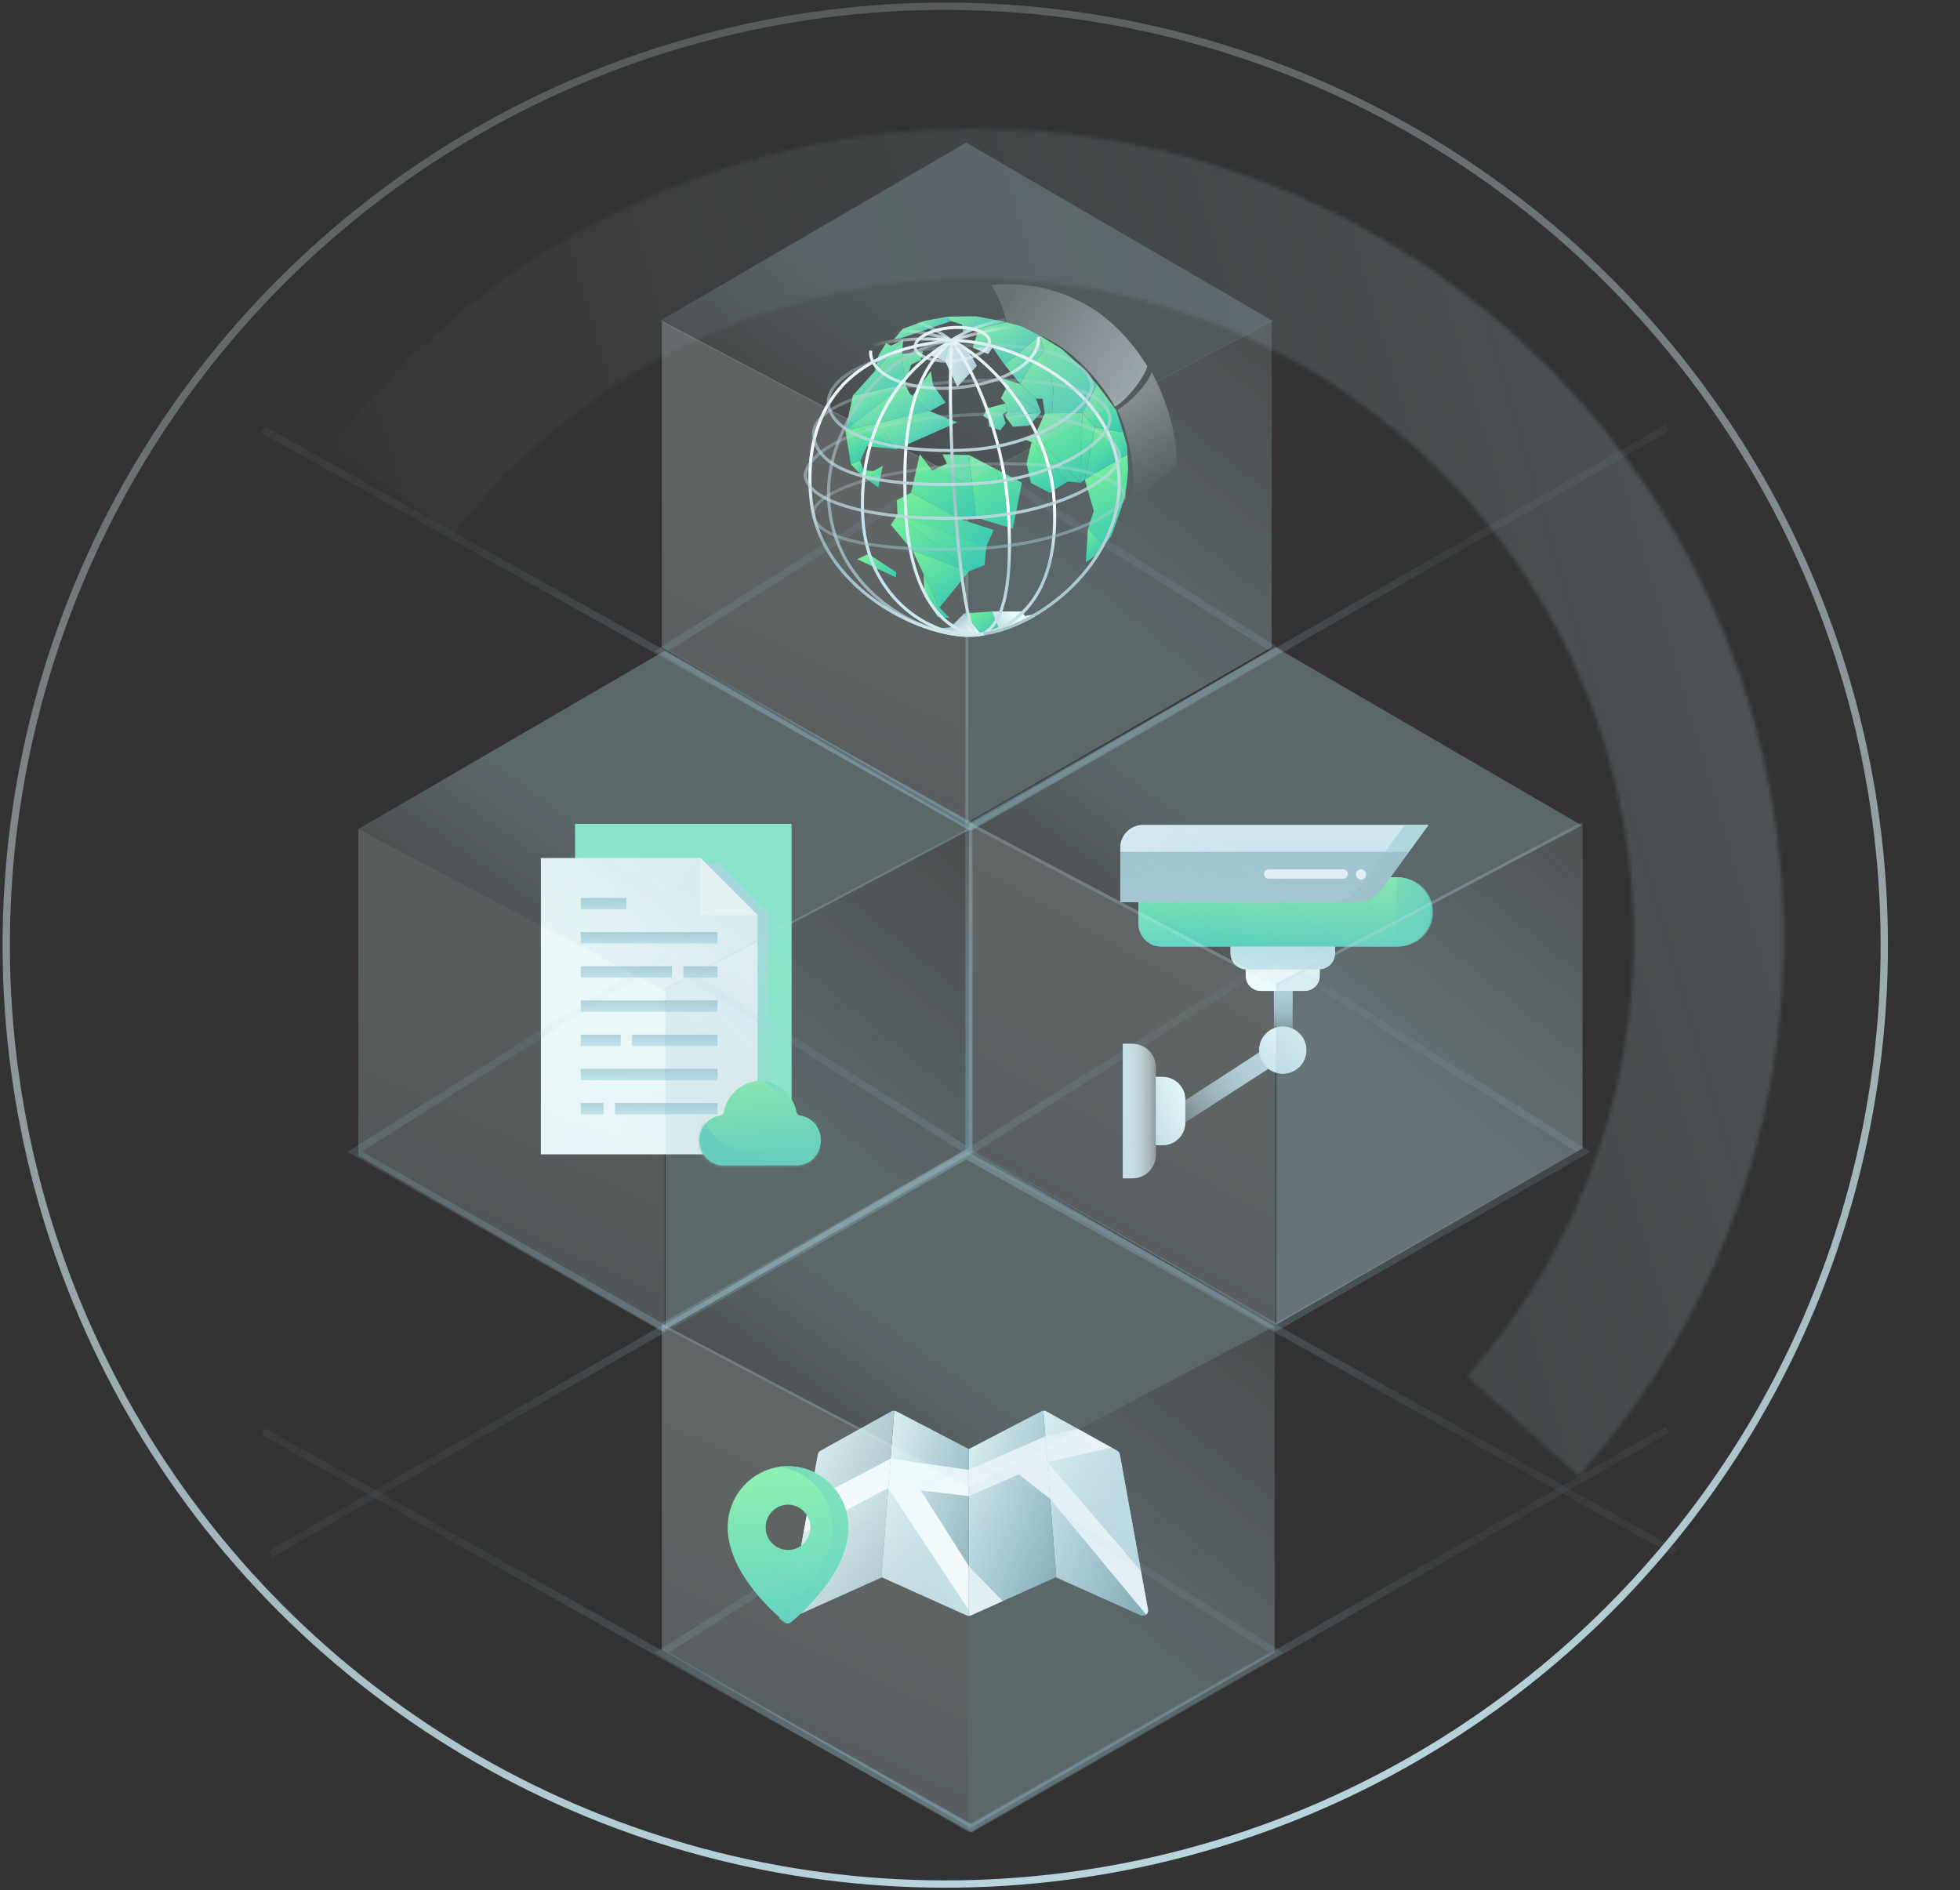 <?xml version="1.0" encoding="UTF-8"?> <svg xmlns="http://www.w3.org/2000/svg" width="536" height="517" viewBox="0 0 536 517" fill="none"><rect x="0" y="0" width="536" height="517" fill="#333333" stroke="none"/><circle cx="258.501" cy="258.5" r="256.788" transform="rotate(75 258.501 258.5)" stroke="url(#paint0_linear)" stroke-width="2" stroke-miterlimit="10"></circle><mask id="path-2-inside-1" fill="white"><path d="M431.746 403.662C451.52 381.458 466.619 355.497 476.139 327.329C485.659 299.161 489.406 269.363 487.156 239.715C484.906 210.067 476.706 181.176 463.044 154.767C449.382 128.358 430.539 104.973 407.639 86.007C384.74 67.041 358.254 52.884 329.763 44.38C301.271 35.876 271.358 33.201 241.81 36.513C212.262 39.825 183.683 49.056 157.782 63.657C131.88 78.257 109.185 97.927 91.053 121.492L123.551 146.498C138.324 127.299 156.814 111.273 177.917 99.378C199.02 87.482 222.303 79.961 246.377 77.263C270.451 74.564 294.822 76.744 318.035 83.673C341.248 90.601 362.827 102.135 381.484 117.587C400.141 133.039 415.493 152.092 426.623 173.608C437.754 195.124 444.436 218.663 446.269 242.818C448.102 266.973 445.049 291.25 437.293 314.2C429.536 337.149 417.235 358.3 401.124 376.391L431.746 403.662Z"></path></mask><path d="M431.746 403.662C451.52 381.458 466.619 355.497 476.139 327.329C485.659 299.161 489.406 269.363 487.156 239.715C484.906 210.067 476.706 181.176 463.044 154.767C449.382 128.358 430.539 104.973 407.639 86.007C384.74 67.041 358.254 52.884 329.763 44.38C301.271 35.876 271.358 33.201 241.81 36.513C212.262 39.825 183.683 49.056 157.782 63.657C131.88 78.257 109.185 97.927 91.053 121.492L123.551 146.498C138.324 127.299 156.814 111.273 177.917 99.378C199.02 87.482 222.303 79.961 246.377 77.263C270.451 74.564 294.822 76.744 318.035 83.673C341.248 90.601 362.827 102.135 381.484 117.587C400.141 133.039 415.493 152.092 426.623 173.608C437.754 195.124 444.436 218.663 446.269 242.818C448.102 266.973 445.049 291.25 437.293 314.2C429.536 337.149 417.235 358.3 401.124 376.391L431.746 403.662Z" stroke="url(#paint1_linear)" stroke-opacity="0.72" stroke-width="100" mask="url(#path-2-inside-1)"></path><path d="M313.942 440.229L306.239 397.789C306.162 397.365 305.899 396.998 305.523 396.789L286.134 386.005C285.882 385.865 285.6 385.809 285.323 385.831L288.851 431.334L288.732 431.387L311.936 441.797C312.125 441.881 312.326 441.923 312.525 441.923C312.842 441.923 313.155 441.819 313.413 441.617C313.833 441.289 314.037 440.754 313.942 440.229Z" fill="url(#paint2_linear)"></path><path d="M264.939 396.315L245.11 385.987C244.872 385.863 244.609 385.812 244.349 385.83C244.418 385.825 244.487 385.826 244.556 385.831L241.028 431.335L264.35 441.797C264.538 441.882 264.739 441.924 264.939 441.924V396.315Z" fill="url(#paint3_linear)"></path><path d="M244.556 385.832C244.279 385.81 243.997 385.866 243.745 386.006L224.356 396.79C223.98 396.999 223.717 397.366 223.64 397.789L215.937 440.23C215.842 440.755 216.046 441.289 216.466 441.618C216.724 441.82 217.037 441.924 217.353 441.924C217.553 441.924 217.754 441.882 217.943 441.798L241.02 431.445L244.556 385.832Z" fill="url(#paint4_linear)"></path><path d="M285.323 385.831C285.133 385.846 284.944 385.897 284.769 385.988L264.939 396.316V441.925C264.939 441.925 264.939 441.925 264.94 441.925C265.14 441.925 265.341 441.883 265.529 441.798L288.851 431.336L285.323 385.831Z" fill="url(#paint5_linear)"></path><path d="M221.305 410.65L219.74 419.272L242.911 407.033L243.449 400.093L243.539 398.942L221.305 410.65Z" fill="url(#paint6_linear)"></path><path d="M243.121 404.343L242.912 407.034L219.741 419.272L215.937 440.229C215.842 440.755 216.046 441.289 216.466 441.618C216.724 441.82 217.037 441.924 217.353 441.924C217.553 441.924 217.754 441.882 217.943 441.798L241.02 431.445L243.121 404.343Z" fill="url(#paint7_linear)"></path><path d="M264.945 402.003L243.538 398.942L242.911 407.033L264.939 440.486V428.321L251.794 407.624L264.945 409.197V402.003Z" fill="url(#paint8_linear)"></path><path d="M303.996 395.94L294.682 390.76L285.864 392.82L285.975 394.244L286.41 399.862L303.996 395.94Z" fill="url(#paint9_linear)"></path><path d="M287.193 409.95L286.358 399.178L285.865 392.82L264.945 402.003V409.197L278.61 403.254L287.193 409.95Z" fill="url(#paint10_linear)"></path><path d="M313.941 440.229L312.006 429.569L286.41 399.862L287.192 409.951L313.442 441.591C313.841 441.261 314.034 440.741 313.941 440.229Z" fill="url(#paint11_linear)"></path><path d="M265.529 441.797L274.201 437.906L264.939 428.321V441.923C264.939 441.923 264.939 441.923 264.94 441.923C265.14 441.923 265.341 441.882 265.529 441.797Z" fill="url(#paint12_linear)"></path><path d="M306.238 397.789C306.161 397.366 305.898 396.999 305.522 396.789L303.996 395.94L286.41 399.862L312.006 429.569L306.238 397.789Z" fill="url(#paint13_linear)"></path><path d="M264.939 441.924C264.939 441.924 264.939 441.924 264.939 441.924V440.486L242.911 407.034L241.027 431.335L264.349 441.798C264.537 441.883 264.738 441.924 264.939 441.924Z" fill="url(#paint14_linear)"></path><path d="M215.5 401C206.402 401 199 408.503 199 417.726C199 423.431 201.67 429.556 206.935 435.93C210.803 440.613 214.618 443.624 214.778 443.75C214.991 443.917 215.245 444 215.5 444C215.755 444 216.009 443.917 216.222 443.75C216.382 443.624 220.197 440.613 224.065 435.93C229.33 429.556 232 423.431 232 417.726C232 408.503 224.598 401 215.5 401ZM221.61 417.726C221.61 421.146 218.875 423.92 215.5 423.92C212.125 423.92 209.389 421.147 209.389 417.726C209.389 414.305 212.125 411.531 215.5 411.531C218.875 411.531 221.61 414.305 221.61 417.726Z" fill="url(#paint15_linear)"></path><path d="M215.171 401C214.435 401 213.711 401.047 213 401.139C221.258 402.201 227.658 409.234 227.658 417.726C227.658 423.431 224.935 429.556 219.565 435.93C217.028 438.941 214.515 441.26 213 442.566C213.841 443.291 214.376 443.705 214.435 443.75C214.651 443.917 214.911 444 215.171 444C215.431 444 215.69 443.917 215.907 443.75C216.071 443.624 219.962 440.613 223.906 435.93C229.277 429.556 232 423.431 232 417.726C232 408.503 224.45 401 215.171 401Z" fill="url(#paint16_linear)"></path><g clip-path="url(#clip0)"><path d="M157.265 225.323H216.481V306.355H157.265V225.323Z" fill="url(#paint17_linear)"></path><path d="M196.223 236.231H193.106V306.356H210.248V250.256L196.223 236.231Z" fill="url(#paint18_linear)"></path><path d="M207.131 315.705H147.915V234.673H191.548L207.131 250.256V315.705Z" fill="url(#paint19_linear)"></path><path d="M207.131 250.256H191.548V234.673L207.131 250.256Z" fill="white"></path><path d="M158.823 254.931H196.223V258.047H158.823V254.931Z" fill="url(#paint20_linear)"></path><path d="M158.823 245.581H171.29V248.698H158.823V245.581Z" fill="url(#paint21_linear)"></path><path d="M158.823 264.281H183.756V267.397H158.823V264.281Z" fill="url(#paint22_linear)"></path><path d="M186.873 264.281H196.223V267.397H186.873V264.281Z" fill="url(#paint23_linear)"></path><path d="M158.823 273.631H196.223V276.747H158.823V273.631Z" fill="url(#paint24_linear)"></path><path d="M158.823 292.33H196.223V295.447H158.823V292.33Z" fill="url(#paint25_linear)"></path><path d="M172.849 282.98H196.223V286.097H172.849V282.98Z" fill="url(#paint26_linear)"></path><path d="M158.823 282.98H169.731V286.097H158.823V282.98Z" fill="url(#paint27_linear)"></path><path d="M158.823 301.681H165.056V304.797H158.823V301.681Z" fill="url(#paint28_linear)"></path><path d="M168.173 301.681H196.223V304.797H168.173V301.681Z" fill="url(#paint29_linear)"></path><path d="M218.832 305.096C218.589 305.063 218.361 304.953 218.179 304.779C217.998 304.606 217.872 304.378 217.82 304.126C217.344 301.733 216.095 299.584 214.285 298.042C212.474 296.499 210.211 295.657 207.878 295.657C205.544 295.657 203.281 296.499 201.471 298.042C199.66 299.584 198.412 301.733 197.936 304.126C197.883 304.378 197.758 304.606 197.576 304.779C197.395 304.953 197.167 305.063 196.923 305.096C195.282 305.329 193.786 306.207 192.739 307.552C191.691 308.896 191.17 310.607 191.281 312.339C191.392 314.07 192.126 315.693 193.336 316.879C194.545 318.065 196.139 318.726 197.796 318.728H217.96C219.616 318.726 221.211 318.065 222.42 316.879C223.629 315.693 224.363 314.07 224.474 312.339C224.585 310.607 224.064 308.896 223.017 307.552C221.969 306.207 220.474 305.329 218.832 305.096Z" fill="url(#paint30_linear)"></path><mask id="mask0" maskUnits="userSpaceOnUse" x="191" y="295" width="34" height="24"><path d="M218.832 305.096C218.589 305.063 218.361 304.953 218.179 304.779C217.998 304.606 217.872 304.378 217.82 304.126C217.344 301.733 216.095 299.584 214.285 298.042C212.474 296.499 210.211 295.657 207.878 295.657C205.544 295.657 203.281 296.499 201.471 298.042C199.66 299.584 198.412 301.733 197.936 304.126C197.883 304.378 197.758 304.606 197.576 304.779C197.395 304.953 197.167 305.063 196.923 305.096C195.282 305.329 193.786 306.207 192.739 307.552C191.691 308.896 191.17 310.607 191.281 312.339C191.392 314.07 192.126 315.693 193.336 316.879C194.545 318.065 196.139 318.726 197.796 318.728H217.96C219.616 318.726 221.211 318.065 222.42 316.879C223.629 315.693 224.363 314.07 224.474 312.339C224.585 310.607 224.064 308.896 223.017 307.552C221.969 306.207 220.474 305.329 218.832 305.096Z" fill="url(#paint31_linear)"></path></mask><g mask="url(#mask0)"><path d="M208.069 315.08C193.738 315.08 193.298 306.019 191.475 304.886L190.344 321.497H225.412L222.965 304.886C221.08 310.171 219.948 315.08 208.069 315.08Z" fill="url(#paint32_linear)"></path></g><path d="M214.334 304.493C214.334 300.37 210.825 296.639 208.8 295.657C215.442 296.764 217.718 302.334 218.028 304.886C216.365 304.295 215.626 304.295 214.334 304.493Z" fill="url(#paint33_linear)"></path></g><path d="M309.636 285.474C311.344 285.474 312.982 286.152 314.19 287.36C315.398 288.568 316.077 290.207 316.077 291.915V315.811C316.077 317.519 315.398 319.158 314.19 320.366C312.982 321.574 311.344 322.252 309.636 322.252H307.046V285.474H309.636Z" fill="url(#paint34_linear)"></path><path d="M379.354 239.883L379.419 239.928H381.549V258.862H317.523C316.71 258.861 315.905 258.701 315.154 258.39C314.403 258.079 313.721 257.623 313.147 257.048C312.572 256.473 312.116 255.791 311.805 255.04C311.494 254.289 311.334 253.484 311.335 252.671V245.848L379.354 239.883Z" fill="url(#paint35_linear)"></path><path d="M317.883 294.525C319.525 294.526 321.098 295.178 322.259 296.339C323.419 297.5 324.071 299.074 324.071 300.716V307.009C324.071 308.65 323.419 310.224 322.259 311.385C321.098 312.545 319.524 313.197 317.883 313.197H316.077V294.525H317.883Z" fill="url(#paint36_linear)"></path><path d="M324.074 300.954L344.551 287.691L344.59 287.687L347.096 292.097L347.094 292.099L324.072 307V300.954H324.074Z" fill="url(#paint37_linear)"></path><path d="M365.026 258.861V260.772C365.026 261.889 364.591 262.961 363.814 263.762C363.036 264.563 361.977 265.029 360.861 265.062H340.665C339.549 265.03 338.489 264.564 337.711 263.763C336.934 262.962 336.499 261.889 336.499 260.772V258.861H365.026Z" fill="url(#paint38_linear)"></path><path d="M340.793 265.067H360.732C360.774 265.067 360.817 265.067 360.86 265.062V266.873C360.86 267.967 360.425 269.016 359.651 269.79C358.877 270.564 357.828 270.999 356.734 270.999H344.791C344.249 270.999 343.712 270.893 343.212 270.685C342.711 270.478 342.256 270.174 341.873 269.791C341.49 269.407 341.186 268.953 340.978 268.452C340.771 267.951 340.664 267.414 340.664 266.873V265.062C340.707 265.067 340.75 265.067 340.793 265.067Z" fill="url(#paint39_linear)"></path><path d="M353.447 270.999V281.784V281.786L348.363 281.664V270.999H353.447Z" fill="url(#paint40_linear)"></path><path d="M381.549 239.928V258.861H381.968C384.479 258.861 386.886 257.864 388.662 256.089C390.437 254.313 391.435 251.905 391.435 249.395C391.435 246.884 390.437 244.476 388.662 242.701C386.886 240.925 384.479 239.928 381.968 239.928H381.549Z" fill="#A5C7D2"></path><path d="M385.221 232.965L377.813 243.2C377.028 244.286 375.996 245.17 374.803 245.78C373.609 246.389 372.289 246.707 370.949 246.707H306.364V232.965H385.221Z" fill="url(#paint41_linear)"></path><path d="M306.364 231.818V232.965H385.221L390.528 225.63H312.552C311.739 225.63 310.935 225.79 310.184 226.101C309.433 226.412 308.751 226.867 308.176 227.442C307.602 228.017 307.146 228.699 306.835 229.45C306.524 230.201 306.364 231.005 306.364 231.818Z" fill="url(#paint42_linear)"></path><path d="M344.337 287.195C344.336 288.572 344.778 289.912 345.596 291.019C346.414 292.126 347.567 292.941 348.883 293.344C350.199 293.747 351.61 293.717 352.908 293.259C354.206 292.8 355.322 291.937 356.093 290.796C356.864 289.655 357.247 288.297 357.188 286.921C357.129 285.546 356.63 284.226 355.765 283.155C354.899 282.085 353.713 281.32 352.38 280.975C351.048 280.629 349.64 280.72 348.363 281.235C347.172 281.71 346.151 282.533 345.433 283.596C344.716 284.659 344.334 285.913 344.337 287.195Z" fill="url(#paint43_linear)"></path><path d="M371.372 243.165L378.779 232.93H385.221L377.813 243.165C377.028 244.251 375.996 245.135 374.803 245.744C373.609 246.354 372.289 246.672 370.949 246.672H364.507C365.847 246.672 367.168 246.354 368.361 245.744C369.555 245.135 370.586 244.251 371.372 243.165Z" fill="#93B7C2"></path><path d="M390.528 225.63L385.221 232.93H378.779L384.087 225.63H390.528Z" fill="#ADD9E2"></path><path d="M372.195 240.542C372.471 240.532 372.739 240.441 372.963 240.28C373.188 240.118 373.361 239.895 373.459 239.637C373.558 239.378 373.578 239.097 373.518 238.827C373.458 238.557 373.319 238.311 373.12 238.119C372.921 237.927 372.67 237.798 372.398 237.748C372.126 237.698 371.845 237.729 371.591 237.837C371.336 237.945 371.119 238.126 370.967 238.357C370.814 238.587 370.733 238.858 370.733 239.134C370.741 239.514 370.899 239.876 371.173 240.14C371.447 240.404 371.815 240.549 372.195 240.542Z" fill="#F4F8FC"></path><path d="M346.878 240.302H367.233C367.575 240.302 367.903 240.166 368.144 239.925C368.386 239.683 368.521 239.356 368.521 239.014C368.521 238.672 368.386 238.345 368.144 238.103C367.903 237.861 367.575 237.726 367.233 237.726H346.878C346.536 237.726 346.209 237.861 345.967 238.103C345.726 238.345 345.59 238.672 345.59 239.014C345.59 239.356 345.726 239.683 345.967 239.925C346.209 240.166 346.536 240.302 346.878 240.302Z" fill="#F4F8FC"></path><path d="M309.704 285.5C311.412 285.5 313.051 286.179 314.259 287.387C315.467 288.595 316.146 290.233 316.146 291.941V315.837C316.146 317.546 315.467 319.184 314.259 320.392C313.051 321.6 311.412 322.279 309.704 322.279H307.115V285.5H309.704Z" fill="url(#paint44_linear)"></path><path d="M379.423 239.909L379.487 239.954H381.617V258.888H317.591C316.778 258.888 315.973 258.728 315.223 258.416C314.472 258.105 313.79 257.649 313.215 257.074C312.64 256.5 312.185 255.817 311.874 255.066C311.563 254.315 311.403 253.51 311.403 252.698V245.874L379.423 239.909Z" fill="url(#paint45_linear)"></path><path d="M317.952 294.552C319.593 294.552 321.167 295.205 322.327 296.366C323.488 297.526 324.14 299.101 324.14 300.742V307.035C324.14 308.676 323.488 310.25 322.327 311.411C321.167 312.571 319.593 313.223 317.952 313.223H316.146V294.552H317.952Z" fill="url(#paint46_linear)"></path><path d="M324.142 300.98L344.62 287.717L344.658 287.713L347.164 292.123L347.162 292.125L324.14 307.027V300.98H324.142Z" fill="url(#paint47_linear)"></path><path d="M365.095 258.888V260.799C365.095 261.915 364.66 262.988 363.882 263.788C363.104 264.589 362.045 265.056 360.929 265.089H340.733C339.617 265.056 338.558 264.59 337.78 263.789C337.002 262.988 336.567 261.915 336.568 260.799V258.888H365.095Z" fill="url(#paint48_linear)"></path><path d="M340.861 265.093H360.8C360.843 265.093 360.886 265.093 360.929 265.089V266.899C360.928 267.993 360.493 269.043 359.72 269.817C358.946 270.591 357.896 271.025 356.802 271.026H344.859C344.317 271.026 343.781 270.919 343.28 270.712C342.779 270.504 342.324 270.2 341.941 269.817C341.558 269.434 341.254 268.979 341.047 268.478C340.839 267.978 340.733 267.441 340.733 266.899V265.089C340.775 265.093 340.818 265.093 340.861 265.093Z" fill="url(#paint49_linear)"></path><path d="M353.516 271.025V281.811V281.813L348.431 281.69V271.025H353.516Z" fill="url(#paint50_linear)"></path><path d="M381.616 239.954V258.888H382.035C384.546 258.888 386.954 257.89 388.729 256.115C390.505 254.34 391.502 251.932 391.502 249.421C391.502 246.91 390.505 244.502 388.729 242.727C386.954 240.951 384.546 239.954 382.035 239.954H381.616Z" fill="url(#paint51_linear)"></path><path d="M382 239.954V258.888H382.419C384.93 258.888 387.338 257.89 389.113 256.115C390.888 254.34 391.886 251.932 391.886 249.421C391.886 246.91 390.888 244.502 389.113 242.727C387.338 240.951 384.93 239.954 382.419 239.954H382Z" fill="url(#paint52_linear)"></path><path d="M385.289 232.991L377.881 243.227C377.096 244.312 376.064 245.196 374.871 245.806C373.678 246.416 372.357 246.733 371.017 246.733H306.433V232.991H385.289Z" fill="url(#paint53_linear)"></path><path d="M306.432 231.844V232.991H385.289L390.597 225.656H312.62C311.808 225.656 311.003 225.816 310.252 226.127C309.501 226.438 308.819 226.894 308.245 227.468C307.67 228.043 307.214 228.725 306.903 229.476C306.592 230.227 306.432 231.032 306.432 231.844Z" fill="url(#paint54_linear)"></path><path d="M344.405 287.221C344.405 288.598 344.846 289.939 345.664 291.046C346.483 292.152 347.635 292.968 348.951 293.371C350.268 293.774 351.678 293.744 352.976 293.285C354.274 292.826 355.391 291.963 356.161 290.822C356.932 289.681 357.316 288.323 357.257 286.948C357.198 285.572 356.699 284.252 355.833 283.182C354.968 282.111 353.781 281.347 352.449 281.001C351.116 280.655 349.708 280.746 348.431 281.261C347.24 281.737 346.22 282.56 345.502 283.622C344.784 284.685 344.402 285.939 344.405 287.221Z" fill="url(#paint55_linear)"></path><path d="M371.44 243.192L378.848 232.956H385.289L377.881 243.192C377.096 244.277 376.064 245.161 374.871 245.771C373.678 246.38 372.357 246.698 371.017 246.698H364.575C365.915 246.698 367.236 246.38 368.43 245.771C369.623 245.161 370.655 244.277 371.44 243.192Z" fill="#93B7C2"></path><path d="M390.597 225.656L385.289 232.957H378.847L384.155 225.656H390.597Z" fill="#ADD9E2"></path><path d="M372.264 240.569C372.54 240.558 372.807 240.467 373.032 240.306C373.257 240.145 373.429 239.921 373.527 239.663C373.626 239.405 373.646 239.123 373.586 238.853C373.526 238.583 373.388 238.337 373.188 238.145C372.989 237.953 372.738 237.824 372.466 237.774C372.194 237.724 371.914 237.755 371.659 237.863C371.405 237.972 371.188 238.152 371.035 238.383C370.883 238.614 370.801 238.884 370.801 239.16C370.809 239.541 370.968 239.903 371.242 240.167C371.516 240.43 371.883 240.575 372.264 240.569Z" fill="#F4F8FC"></path><path d="M346.946 240.329H367.302C367.643 240.329 367.971 240.193 368.213 239.951C368.454 239.71 368.59 239.382 368.59 239.04C368.59 238.699 368.454 238.371 368.213 238.129C367.971 237.888 367.643 237.752 367.302 237.752H346.946C346.605 237.752 346.277 237.888 346.036 238.129C345.794 238.371 345.658 238.699 345.658 239.04C345.658 239.382 345.794 239.71 346.036 239.951C346.277 240.193 346.605 240.329 346.946 240.329Z" fill="#F4F8FC"></path><g opacity="0.9"><g opacity="0.9"><path opacity="0.6" d="M181 87.756V177.054L264.781 225.302V131.941L181 87.756Z" fill="url(#paint56_linear)" fill-opacity="0.5"></path><path d="M347.781 87.756V177.054L264 225.302V131.941L347.781 87.756Z" fill="url(#paint57_linear)" fill-opacity="0.5"></path></g></g><g opacity="0.9"><g opacity="0.9"><path d="M348.781 177L265 225.756L348.781 269.941L432.561 225.756L348.781 177Z" fill="url(#paint58_linear)" fill-opacity="0.5"></path></g></g><g opacity="0.9"><g opacity="0.9"><path opacity="0.5" d="M98 226.756V316.054L181.781 364.302V270.941L98 226.756Z" fill="url(#paint59_linear)" fill-opacity="0.5"></path><path d="M265.781 226V315.298L182 363.546V270.185L265.781 226Z" fill="url(#paint60_linear)" fill-opacity="0.5"></path><path d="M181.781 178L98 226.756L181.781 270.941L265.561 226.756L181.781 178Z" fill="url(#paint61_linear)" fill-opacity="0.5"></path></g></g><g opacity="0.9"><g opacity="0.9"><path d="M348.562 362.756V452.054L264.781 500.302V406.941L348.562 362.756Z" fill="url(#paint62_linear)" fill-opacity="0.5"></path><path d="M264.781 314L181 362.756L264.781 406.941L348.561 362.756L264.781 314Z" fill="url(#paint63_linear)" fill-opacity="0.5"></path><path opacity="0.3" d="M265 399L181 451.984L265 500L349 451.984L265 399Z" stroke="url(#paint64_linear)" stroke-width="2"></path><path opacity="0.3" d="M349 262L265 314.984L349 363L433 314.984L349 262Z" stroke="url(#paint65_linear)" stroke-width="2"></path></g></g><path opacity="0.5" d="M265 224.756V314.054L348.781 362.302V268.941L265 224.756Z" fill="url(#paint66_linear)" fill-opacity="0.5"></path><path d="M432.781 224.756V314.054L349 362.302V268.941L432.781 224.756Z" fill="url(#paint67_linear)" fill-opacity="0.5"></path><path opacity="0.3" d="M265 125L181 177.984L265 226L349 177.984L265 125Z" stroke="url(#paint68_linear)" stroke-width="2"></path><path opacity="0.3" d="M181 262L97 314.984L181 363L265 314.984L181 262Z" stroke="url(#paint69_linear)" stroke-width="2"></path><path opacity="0.5" d="M181 362V451.298L264.781 499.546V406.185L181 362Z" fill="url(#paint70_linear)" fill-opacity="0.5"></path><path opacity="0.4" d="M458 424.5L264.279 316L74 425" stroke="url(#paint71_linear)" stroke-width="2"></path><path opacity="0.4" d="M72 117.5L265.721 226L456 117" stroke="url(#paint72_linear)" stroke-width="2"></path><path opacity="0.4" d="M72 391.5L265.721 500L456 391" stroke="url(#paint73_linear)" stroke-width="2"></path><line opacity="0.6" x1="265" y1="225" x2="265" y2="315" stroke="url(#paint74_linear)" stroke-width="2"></line><mask id="mask1" maskUnits="userSpaceOnUse" x="203" y="65" width="126" height="127"><rect x="203" y="65" width="125.772" height="126.224" fill="#C4C4C4"></rect></mask><g mask="url(#mask1)"><path d="M279.451 131.998L264.989 124.453L266.919 141.57L276.991 144.582L279.451 131.998Z" fill="url(#paint75_linear)"></path><path d="M285.71 113.023L283.04 119.092L295.58 132.03L296.018 112.935L285.71 113.023Z" fill="url(#paint76_linear)"></path><path fill-rule="evenodd" clip-rule="evenodd" d="M271.304 167.234L279.411 167.229L280.331 168.495L283.538 167.832L282.621 168.374L281.182 169.164L279.829 169.912L278.61 170.49L277.216 171.151L275.304 171.845L273.351 172.451L272.507 171.571L272.508 171.571L272.071 169.751L271.304 167.234ZM279.554 168.655L279.569 168.652L279.554 168.655L279.554 168.655Z" fill="url(#paint77_linear)"></path><path d="M271.304 167.234L263.66 167.766L268.157 173.422L270.188 173.205L272.009 172.769L273.439 172.41L272.328 169.843L271.304 167.234Z" fill="url(#paint78_linear)"></path><circle cx="565.931" cy="228.488" r="217.142" transform="rotate(171.702 565.931 228.488)" fill="url(#paint79_radial)"></circle><path d="M283.04 119.092L280 120.107L282.096 120.927L292.007 131.698L295.579 132.031L283.04 119.092Z" fill="url(#paint80_linear)"></path><path d="M280.723 126.806L282.096 120.927L292.006 131.698L287.069 134.787L281.95 132.093L280.723 126.806Z" fill="url(#paint81_linear)"></path><path d="M297.616 83.687C288.445 78.328 278.821 77.131 271.086 77.919C273.858 82.324 275.081 86.943 275.347 88.703C279.901 89.53 286.703 92.172 291.712 95.985C296.379 99.537 301.356 105.068 304.936 111.266C309.791 108.003 313.364 102.04 313.748 100.15C311.594 96.584 306.002 88.588 297.616 83.687Z" fill="url(#paint82_linear)"></path><path d="M314.964 101.815C313.462 105.622 309.191 109.889 305.565 112.142C308.962 118.854 310.421 129.579 310.039 135.522C315.44 132.96 317.809 130.982 321.774 126.968C321.976 119.296 319.201 109.622 314.964 101.815Z" fill="url(#paint83_linear)"></path><path d="M233.242 108.141L247.539 104.988L231.143 117.887L233.242 108.141Z" fill="url(#paint84_linear)"></path><path d="M246.969 92.988L233.243 108.141L247.494 105.116L246.714 96.95L246.969 92.988Z" fill="url(#paint85_linear)"></path><path d="M254.285 112.459L231.19 117.759L247.453 105.03L248.821 107.688L254.285 112.459Z" fill="url(#paint86_linear)"></path><path d="M232.68 126.975L231.19 117.758L239.943 115.741L235.198 126.208L232.68 126.975Z" fill="url(#paint87_linear)"></path><path d="M254.427 97.239L259.942 93.342L258.45 98.745L254.427 97.239Z" fill="url(#paint88_linear)"></path><path d="M237.476 151.483L234.428 152.929L245.019 157.935L245.091 156.513L237.476 151.483Z" fill="url(#paint89_linear)"></path><path d="M264.804 95.945L267.177 100.048L261.797 105.801L258.409 98.659L259.855 93.384L264.804 95.945Z" fill="url(#paint90_linear)"></path><path d="M236.139 128.642L235.244 126.079L232.681 126.975L235.172 129.527L236.139 128.642Z" fill="url(#paint91_linear)"></path><path d="M238.895 128.829L236.139 128.643L240.181 133.341L241.425 127.415L238.895 128.829Z" fill="url(#paint92_linear)"></path><path d="M240.181 133.341L235.171 129.528L236.138 128.643L240.181 133.341Z" fill="url(#paint93_linear)"></path><path d="M256.923 166.159L259.667 169.019L256.439 168.736L252.804 163.098L252.585 157.013L256.923 166.159Z" fill="url(#paint94_linear)"></path><path d="M265.021 156.237L256.923 166.16L249.527 150.568L265.021 156.237Z" fill="url(#paint95_linear)"></path><path d="M269.73 149.521L245.417 140.78L265.02 156.237L269.238 154.556L269.73 149.521Z" fill="url(#paint96_linear)"></path><path d="M243.635 143.545L245.418 140.779L265.149 156.282L249.568 150.654L243.635 143.545Z" fill="url(#paint97_linear)"></path><path d="M245.241 136.809L245.459 140.867L269.685 149.649L271.723 144.948L262.77 142.045L249.165 134.734L245.241 136.809Z" fill="url(#paint98_linear)"></path><path d="M251.54 124.217L249.166 134.734L262.643 141.999L266.967 141.442L264.99 124.453L257.749 124.26L258.948 126.786L254.941 128.687L251.54 124.217Z" fill="url(#paint99_linear)"></path><path d="M245.142 122.878L239.855 115.782L254.156 112.413L261.811 115.504L245.142 122.878Z" fill="url(#paint100_linear)"></path><path d="M308.508 128.245L308.216 131.904L307.622 135.601L306.464 139.458L305.205 142.99L303.946 146.521L301.6 149.448L297.516 144.663L299.127 139.737L296.633 131.104L308.331 124.274L308.508 128.245Z" fill="url(#paint101_linear)"></path><path d="M284.723 112.745L275.067 106.335L273.72 108.895L274.941 110.343L275.456 112.553L274.911 113.879L284.723 112.745Z" fill="url(#paint102_linear)"></path><path fill-rule="evenodd" clip-rule="evenodd" d="M269.912 111.661L274.941 110.343L275.456 112.552L274.191 113.259L269.912 111.661ZM268.877 113.754L269.912 111.662L274.192 113.26L275.046 115.736L273.538 117.732L270.456 116.633L270.281 114.689L268.877 113.754Z" fill="url(#paint103_linear)"></path><path d="M301.646 149.32L297.517 144.663L296.939 153.793L300.308 151.448L301.646 149.32Z" fill="url(#paint104_linear)"></path><path d="M277.008 116.724L274.911 113.878L284.724 112.745L281.456 116.429L277.008 116.724Z" fill="url(#paint105_linear)"></path><path d="M283.291 109.05L284.724 112.745L275.068 106.335L273.19 103.277L279.02 104.994L283.291 109.05Z" fill="url(#paint106_linear)"></path><path d="M252.381 96.075L246.673 96.862L247.452 105.029L249.201 99.718L251.814 98.478L252.381 96.075Z" fill="url(#paint107_linear)"></path><path fill-rule="evenodd" clip-rule="evenodd" d="M263.66 167.767L268.326 173.554L266.382 173.73L264.053 173.768L264.054 173.768L261.472 173.499L259.192 173.193L257.005 172.63L254.776 171.98L259.916 171.569L263.659 167.767L263.659 167.765L263.66 167.766L263.66 167.766L263.66 167.767Z" fill="url(#paint108_linear)"></path><path d="M307.165 118.213L299.474 116.846L296.634 131.104L308.333 124.274L308.171 121.683L307.165 118.213Z" fill="url(#paint109_linear)"></path><path d="M299.473 116.846L296.018 112.936L295.579 132.031L296.633 131.104L299.473 116.846Z" fill="url(#paint110_linear)"></path><path d="M254.554 101.554L249.541 108.307L254.285 112.459L258.603 110.09L255.166 105.318L254.554 101.554Z" fill="url(#paint111_linear)"></path><path d="M246.418 92.502L244.428 92.806L246.902 89.925L252.812 87.762L259.089 86.598L260.186 87.785L246.418 92.502Z" fill="url(#paint112_linear)"></path><path d="M260.099 87.826L259.09 86.598L266.94 86.502L275.273 88.097L263.398 90.956L263.099 88.751L260.099 87.826Z" fill="url(#paint113_linear)"></path><path d="M265.987 95.064L267.69 89.881L275.187 88.139L279.346 89.26L284.383 91.779L274.73 99.773L271.421 95.047L270.22 96.79L265.987 95.064Z" fill="url(#paint114_linear)"></path><path d="M271.42 95.047L265.986 95.064L270.22 96.79L271.42 95.047Z" fill="url(#paint115_linear)"></path><path d="M299.475 116.845L307.166 118.212L305.264 112.178L300.019 105.17L296.02 112.935L299.475 116.845Z" fill="url(#paint116_linear)"></path><path d="M279.02 104.993L274.729 99.773L284.382 91.779L285.499 96.158L281.301 101.03L279.02 104.993Z" fill="url(#paint117_linear)"></path><path d="M283.291 109.05L279.02 104.994L281.347 100.902L285.632 95.989L288.095 106.131L287.737 113.023L285.71 113.024L285.102 109.044L283.291 109.05Z" fill="url(#paint118_linear)"></path><path d="M290.428 95.528L284.382 91.78L288.095 106.131L287.737 113.023L296.018 112.936L300.017 105.17L296.479 101.087L290.428 95.528Z" fill="url(#paint119_linear)"></path><path d="M254.285 112.459L254.554 101.554L249.541 108.307L254.285 112.459Z" fill="url(#paint120_linear)"></path><path d="M240.286 97.118L239.201 101.581L246.969 92.987L243.659 94.558L242.338 93.797L240.286 97.118Z" fill="url(#paint121_linear)"></path><path d="M237.052 122.02L239.942 115.741L245.142 122.878L237.052 122.02Z" fill="url(#paint122_linear)"></path><path d="M260.29 93.178C259.399 107.045 260.266 124.304 260.839 133.251C261.556 144.435 263.418 169.054 266.735 173.349" stroke="url(#paint123_linear)" stroke-width="0.846"></path><path d="M260.29 93.177C265.08 99.228 274.532 117.579 275.82 140.763C277.061 163.116 273.474 170.686 268.977 173.352" stroke="url(#paint124_linear)" stroke-width="0.846"></path><path d="M260.289 93.177C249.889 101.845 246.37 116.319 247.709 140.439C248.95 162.792 258.522 174.257 268.977 173.352" stroke="url(#paint125_linear)" stroke-width="0.846"></path><path d="M260.289 93.178C245.808 101.114 234.613 117.628 235.952 141.748C237.194 164.101 255.606 175.533 268.977 173.352" stroke="url(#paint126_linear)" stroke-width="0.846"></path><path d="M260.29 93.178C224.781 96.15 219.972 119.665 221.822 136.927C224.532 162.211 255.589 176.396 268.978 173.353" stroke="url(#paint127_linear)" stroke-width="0.846"></path><path d="M260.29 93.177C241.311 95.458 226.726 116.992 226.576 134.352C226.33 162.852 255.589 176.395 268.978 173.352" stroke="url(#paint128_linear)" stroke-opacity="0.6" stroke-width="0.846"></path><path d="M260.29 93.177C269.303 97.332 287.021 114.215 288.309 137.4C289.55 159.752 280.637 170.489 268.977 173.352" stroke="url(#paint129_linear)" stroke-width="0.846"></path><path d="M260.29 93.177C276.036 92.857 305.892 105.904 306.057 132.075C306.198 154.416 283.719 171.588 268.977 173.352" stroke="url(#paint130_linear)" stroke-width="0.846"></path><path d="M270.599 93.302C270.691 94.407 269.809 95.62 267.996 96.657C266.217 97.676 263.675 98.437 260.795 98.677C257.914 98.918 255.282 98.588 253.358 97.878C251.399 97.155 250.328 96.105 250.236 95C250.144 93.895 251.026 92.682 252.839 91.645C254.618 90.627 257.16 89.865 260.04 89.625C262.921 89.385 265.553 89.715 267.477 90.424C269.436 91.147 270.507 92.197 270.599 93.302Z" stroke="url(#paint131_linear)" stroke-width="0.846"></path><path d="M283.99 92.185C284.497 98.26 275.964 104.846 261.491 106.053C247.737 107.2 237.552 102.15 238.112 95.908" stroke="url(#paint132_linear)" stroke-width="0.846"></path><path d="M264.156 127.196C230.906 129.292 222.477 137.257 222.448 140.045C221.911 147.235 238.696 150.904 264.586 150.147C290.476 149.39 306.807 139.829 307.445 135.899C308.082 131.968 296.066 125.184 264.156 127.196Z" stroke="url(#paint133_linear)" stroke-width="0.846"></path><path d="M262.713 113.582C229.463 115.679 220.287 125.384 220.237 130.21C220.997 137.211 238.074 142.428 263.964 141.671C289.854 140.914 306.193 130.111 306.122 124.788C306.052 119.466 294.624 111.57 262.713 113.582Z" stroke="url(#paint134_linear)" stroke-width="0.846"></path><path d="M262.561 104.328C229.311 106.425 221.842 114.083 222.533 119.304C223.769 128.642 237.922 133.174 263.812 132.417C289.702 131.66 303.602 119.924 303.531 114.601C303.46 109.278 294.471 102.316 262.561 104.328Z" stroke="url(#paint135_linear)" stroke-width="0.846"></path><path d="M262.373 94.644C233.564 96.461 226.446 105.284 226.522 109.943C226.653 117.988 240.342 123.813 262.773 123.157C285.205 122.5 298.691 110.387 298.628 105.616C298.565 100.844 289.847 92.911 262.373 94.644Z" stroke="url(#paint136_linear)" stroke-width="0.846"></path><path d="M260.075 93.173C256.723 92.629 247.807 92.099 238.964 94.331" stroke="url(#paint137_linear)" stroke-width="0.846"></path><path d="M260.075 93.173C258.02 92.441 252.59 90.215 245.12 90.664" stroke="url(#paint138_linear)" stroke-width="0.846"></path><path d="M260.075 93.174C257.364 90.832 252.281 88.441 250.91 88.024" stroke="url(#paint139_linear)" stroke-width="0.846"></path><path d="M260.076 93.174C264.884 90.039 270.487 88.128 274.985 87.488" stroke="url(#paint140_linear)" stroke-width="0.846"></path><path d="M260.075 93.173C266.499 91.193 275.082 89.042 280.378 89.411" stroke="url(#paint141_linear)" stroke-width="0.846"></path></g><path d="M264.232 39L180.451 87.756L264.232 131.941L348.013 87.756L264.232 39Z" fill="url(#paint142_linear)" fill-opacity="0.5"></path><defs><linearGradient id="paint0_linear" x1="539.958" y1="455.758" x2="-147.143" y2="420.665" gradientUnits="userSpaceOnUse"><stop stop-color="#BCDBE5"></stop><stop offset="1" stop-color="#F1FFFE" stop-opacity="0"></stop></linearGradient><linearGradient id="paint1_linear" x1="656.824" y1="42.959" x2="78.593" y2="211.524" gradientUnits="userSpaceOnUse"><stop stop-color="#BCDAE4" stop-opacity="0.4"></stop><stop offset="1" stop-color="#BCDAE4" stop-opacity="0"></stop></linearGradient><linearGradient id="paint2_linear" x1="315.407" y1="438.863" x2="271.122" y2="417.807" gradientUnits="userSpaceOnUse"><stop stop-color="#6895A4"></stop><stop offset="1" stop-color="#E8FAFA"></stop></linearGradient><linearGradient id="paint3_linear" x1="266.143" y1="438.863" x2="226.984" y2="423.32" gradientUnits="userSpaceOnUse"><stop stop-color="#6895A4"></stop><stop offset="1" stop-color="#E8FAFA"></stop></linearGradient><linearGradient id="paint4_linear" x1="245.998" y1="438.863" x2="201.713" y2="417.808" gradientUnits="userSpaceOnUse"><stop stop-color="#74959F"></stop><stop offset="1" stop-color="#E8FAFA"></stop></linearGradient><linearGradient id="paint5_linear" x1="290.054" y1="438.864" x2="250.896" y2="423.32" gradientUnits="userSpaceOnUse"><stop stop-color="#6895A4"></stop><stop offset="1" stop-color="#E8FAFA"></stop></linearGradient><linearGradient id="paint6_linear" x1="233.077" y1="419.272" x2="233.077" y2="398.942" gradientUnits="userSpaceOnUse"><stop stop-color="#F8FAFC"></stop><stop offset="1" stop-color="#F1FAFD"></stop></linearGradient><linearGradient id="paint7_linear" x1="244.49" y1="439.874" x2="209.03" y2="415.969" gradientUnits="userSpaceOnUse"><stop stop-color="#97B3BD"></stop><stop offset="1" stop-color="#E8FAFA"></stop></linearGradient><linearGradient id="paint8_linear" x1="255.259" y1="440.486" x2="255.259" y2="398.942" gradientUnits="userSpaceOnUse"><stop stop-color="#F8FAFC"></stop><stop offset="1" stop-color="#F1FAFD"></stop></linearGradient><linearGradient id="paint9_linear" x1="296.025" y1="399.862" x2="296.025" y2="390.76" gradientUnits="userSpaceOnUse"><stop stop-color="#F8FAFC"></stop><stop offset="1" stop-color="#F1FAFD"></stop></linearGradient><linearGradient id="paint10_linear" x1="277.413" y1="409.95" x2="277.413" y2="392.82" gradientUnits="userSpaceOnUse"><stop stop-color="#F8FAFC"></stop><stop offset="1" stop-color="#F1FAFD"></stop></linearGradient><linearGradient id="paint11_linear" x1="301.852" y1="441.591" x2="301.852" y2="399.862" gradientUnits="userSpaceOnUse"><stop stop-color="#F8FAFC"></stop><stop offset="1" stop-color="#F1FAFD"></stop></linearGradient><linearGradient id="paint12_linear" x1="270.13" y1="441.923" x2="270.13" y2="428.321" gradientUnits="userSpaceOnUse"><stop stop-color="#F8FAFC"></stop><stop offset="1" stop-color="#F1FAFD"></stop></linearGradient><linearGradient id="paint13_linear" x1="313.236" y1="425.671" x2="278.954" y2="424.338" gradientUnits="userSpaceOnUse"><stop stop-color="#BCDBE5"></stop><stop offset="1" stop-color="#F1FFFE" stop-opacity="0"></stop></linearGradient><linearGradient id="paint14_linear" x1="266.087" y1="437.88" x2="234.053" y2="436.759" gradientUnits="userSpaceOnUse"><stop stop-color="#BCDBE5"></stop><stop offset="1" stop-color="#F1FFFE" stop-opacity="0"></stop></linearGradient><linearGradient id="paint15_linear" x1="212.026" y1="404.002" x2="218.442" y2="443.107" gradientUnits="userSpaceOnUse"><stop stop-color="#6FEB9B"></stop><stop offset="1" stop-color="#3ECAB1"></stop></linearGradient><linearGradient id="paint16_linear" x1="214.514" y1="426.673" x2="255.94" y2="427.794" gradientUnits="userSpaceOnUse"><stop stop-color="#42C6AE" stop-opacity="0.8"></stop><stop offset="1" stop-color="#5DDCAB" stop-opacity="0"></stop></linearGradient><linearGradient id="paint17_linear" x1="-25375.5" y1="365267" x2="-25375.5" y2="351768" gradientUnits="userSpaceOnUse"><stop stop-color="#A2EFBD"></stop><stop offset="1" stop-color="#78E9C0"></stop></linearGradient><linearGradient id="paint18_linear" x1="201.677" y1="236.231" x2="201.677" y2="306.356" gradientUnits="userSpaceOnUse"><stop stop-color="#A8D5E0"></stop><stop offset="1" stop-color="#A8D5E0" stop-opacity="0"></stop></linearGradient><linearGradient id="paint19_linear" x1="210.112" y1="311.284" x2="133.387" y2="259.073" gradientUnits="userSpaceOnUse"><stop stop-color="#E9F2F5"></stop><stop offset="1" stop-color="#EDF9F9"></stop></linearGradient><linearGradient id="paint20_linear" x1="177.523" y1="254.931" x2="177.523" y2="258.047" gradientUnits="userSpaceOnUse"><stop stop-color="#A5C8D3"></stop><stop offset="1" stop-color="#B5DEE5"></stop></linearGradient><linearGradient id="paint21_linear" x1="165.057" y1="245.581" x2="165.057" y2="248.698" gradientUnits="userSpaceOnUse"><stop stop-color="#A5C8D3"></stop><stop offset="1" stop-color="#B5DEE5"></stop></linearGradient><linearGradient id="paint22_linear" x1="171.29" y1="264.281" x2="171.29" y2="267.397" gradientUnits="userSpaceOnUse"><stop stop-color="#A5C8D3"></stop><stop offset="1" stop-color="#B5DEE5"></stop></linearGradient><linearGradient id="paint23_linear" x1="191.548" y1="264.281" x2="191.548" y2="267.397" gradientUnits="userSpaceOnUse"><stop stop-color="#A5C8D3"></stop><stop offset="1" stop-color="#B5DEE5"></stop></linearGradient><linearGradient id="paint24_linear" x1="177.523" y1="273.631" x2="177.523" y2="276.747" gradientUnits="userSpaceOnUse"><stop stop-color="#A5C8D3"></stop><stop offset="1" stop-color="#B5DEE5"></stop></linearGradient><linearGradient id="paint25_linear" x1="177.523" y1="292.33" x2="177.523" y2="295.447" gradientUnits="userSpaceOnUse"><stop stop-color="#A5C8D3"></stop><stop offset="1" stop-color="#B5DEE5"></stop></linearGradient><linearGradient id="paint26_linear" x1="184.536" y1="282.98" x2="184.536" y2="286.097" gradientUnits="userSpaceOnUse"><stop stop-color="#A5C8D3"></stop><stop offset="1" stop-color="#B5DEE5"></stop></linearGradient><linearGradient id="paint27_linear" x1="164.277" y1="282.98" x2="164.277" y2="286.097" gradientUnits="userSpaceOnUse"><stop stop-color="#A5C8D3"></stop><stop offset="1" stop-color="#B5DEE5"></stop></linearGradient><linearGradient id="paint28_linear" x1="161.94" y1="301.681" x2="161.94" y2="304.797" gradientUnits="userSpaceOnUse"><stop stop-color="#A5C8D3"></stop><stop offset="1" stop-color="#B5DEE5"></stop></linearGradient><linearGradient id="paint29_linear" x1="182.198" y1="301.681" x2="182.198" y2="304.797" gradientUnits="userSpaceOnUse"><stop stop-color="#A5C8D3"></stop><stop offset="1" stop-color="#B5DEE5"></stop></linearGradient><linearGradient id="paint30_linear" x1="204.38" y1="297.268" x2="206.25" y2="318.65" gradientUnits="userSpaceOnUse"><stop stop-color="#6FEB9B"></stop><stop offset="1" stop-color="#3ECAB1"></stop></linearGradient><linearGradient id="paint31_linear" x1="-14133.5" y1="104228" x2="-14133.5" y2="100385" gradientUnits="userSpaceOnUse"><stop stop-color="#A2EFBD"></stop><stop offset="1" stop-color="#78E9C0"></stop></linearGradient><linearGradient id="paint32_linear" x1="193.138" y1="314.803" x2="268.395" y2="324.532" gradientUnits="userSpaceOnUse"><stop stop-color="#42C6AE" stop-opacity="0.8"></stop><stop offset="1" stop-color="#5DDCAB" stop-opacity="0"></stop></linearGradient><linearGradient id="paint33_linear" x1="210.011" y1="298.01" x2="218.276" y2="303.609" gradientUnits="userSpaceOnUse"><stop stop-color="#5FD9BB"></stop><stop offset="1" stop-color="#68DEB0" stop-opacity="0"></stop></linearGradient><linearGradient id="paint34_linear" x1="306.612" y1="317.989" x2="318.724" y2="317.837" gradientUnits="userSpaceOnUse"><stop stop-color="#BCDBE5"></stop><stop offset="1" stop-color="#F1FFFE" stop-opacity="0"></stop></linearGradient><linearGradient id="paint35_linear" x1="346.442" y1="239.883" x2="346.442" y2="258.862" gradientUnits="userSpaceOnUse"><stop stop-color="#CEF0F7"></stop><stop offset="1" stop-color="#6FB9C9"></stop></linearGradient><linearGradient id="paint36_linear" x1="315.675" y1="312.178" x2="328.751" y2="306.965" gradientUnits="userSpaceOnUse"><stop stop-color="#BCDAE4"></stop><stop offset="1" stop-color="#E8FAFA"></stop></linearGradient><linearGradient id="paint37_linear" x1="348.103" y1="289.076" x2="325.001" y2="307.399" gradientUnits="userSpaceOnUse"><stop stop-color="#A5C7D2"></stop><stop offset="1" stop-color="#A5C7D2" stop-opacity="0.2"></stop></linearGradient><linearGradient id="paint38_linear" x1="350.763" y1="258.861" x2="350.763" y2="265.062" gradientUnits="userSpaceOnUse"><stop stop-color="#B9DEE6"></stop><stop offset="1" stop-color="#C6E4EA"></stop></linearGradient><linearGradient id="paint39_linear" x1="350.762" y1="265.062" x2="350.762" y2="270.999" gradientUnits="userSpaceOnUse"><stop stop-color="#F5FDFD"></stop><stop offset="1" stop-color="#E9FBFB"></stop></linearGradient><linearGradient id="paint40_linear" x1="350.905" y1="270.999" x2="350.905" y2="281.786" gradientUnits="userSpaceOnUse"><stop stop-color="#A5C7D2"></stop><stop offset="1" stop-color="#A5C7D2" stop-opacity="0.2"></stop></linearGradient><linearGradient id="paint41_linear" x1="345.792" y1="232.965" x2="345.792" y2="246.707" gradientUnits="userSpaceOnUse"><stop stop-color="#95BCC9"></stop><stop offset="1" stop-color="#9CBFCA"></stop></linearGradient><linearGradient id="paint42_linear" x1="348.446" y1="225.63" x2="348.446" y2="232.965" gradientUnits="userSpaceOnUse"><stop stop-color="#DFF0F5"></stop><stop offset="1" stop-color="#D7EBF1"></stop></linearGradient><linearGradient id="paint43_linear" x1="343.689" y1="292.925" x2="356.744" y2="280.769" gradientUnits="userSpaceOnUse"><stop stop-color="#BCDAE4"></stop><stop offset="1" stop-color="#E8FAFA"></stop></linearGradient><linearGradient id="paint44_linear" x1="306.681" y1="318.016" x2="318.793" y2="317.864" gradientUnits="userSpaceOnUse"><stop stop-color="#BCDBE5"></stop><stop offset="1" stop-color="#F1FFFE" stop-opacity="0"></stop></linearGradient><linearGradient id="paint45_linear" x1="353.903" y1="241.234" x2="353.3" y2="258.938" gradientUnits="userSpaceOnUse"><stop stop-color="#6FEB9B"></stop><stop offset="1" stop-color="#3ECAB1"></stop></linearGradient><linearGradient id="paint46_linear" x1="315.743" y1="312.205" x2="328.819" y2="306.992" gradientUnits="userSpaceOnUse"><stop stop-color="#BCDAE4"></stop><stop offset="1" stop-color="#E8FAFA"></stop></linearGradient><linearGradient id="paint47_linear" x1="348.171" y1="289.103" x2="325.069" y2="307.425" gradientUnits="userSpaceOnUse"><stop stop-color="#A5C7D2"></stop><stop offset="1" stop-color="#A5C7D2" stop-opacity="0.2"></stop></linearGradient><linearGradient id="paint48_linear" x1="350.831" y1="258.888" x2="350.831" y2="265.089" gradientUnits="userSpaceOnUse"><stop stop-color="#B9DEE6"></stop><stop offset="1" stop-color="#C6E4EA"></stop></linearGradient><linearGradient id="paint49_linear" x1="350.831" y1="265.089" x2="350.831" y2="271.026" gradientUnits="userSpaceOnUse"><stop stop-color="#F5FDFD"></stop><stop offset="1" stop-color="#E9FBFB"></stop></linearGradient><linearGradient id="paint50_linear" x1="350.973" y1="271.025" x2="350.973" y2="281.813" gradientUnits="userSpaceOnUse"><stop stop-color="#A5C7D2"></stop><stop offset="1" stop-color="#A5C7D2" stop-opacity="0.2"></stop></linearGradient><linearGradient id="paint51_linear" x1="387.6" y1="241.276" x2="383.57" y2="257.986" gradientUnits="userSpaceOnUse"><stop stop-color="#6FEB9B"></stop><stop offset="1" stop-color="#3ECAB1"></stop></linearGradient><linearGradient id="paint52_linear" x1="391.098" y1="251.258" x2="369.551" y2="251.947" gradientUnits="userSpaceOnUse"><stop stop-color="#42C6AE" stop-opacity="0.8"></stop><stop offset="1" stop-color="#5DDCAB" stop-opacity="0"></stop></linearGradient><linearGradient id="paint53_linear" x1="345.861" y1="232.991" x2="345.861" y2="246.733" gradientUnits="userSpaceOnUse"><stop stop-color="#95BCC9"></stop><stop offset="1" stop-color="#9CBFCA"></stop></linearGradient><linearGradient id="paint54_linear" x1="348.515" y1="225.656" x2="348.515" y2="232.991" gradientUnits="userSpaceOnUse"><stop stop-color="#DFF0F5"></stop><stop offset="1" stop-color="#D7EBF1"></stop></linearGradient><linearGradient id="paint55_linear" x1="343.758" y1="292.951" x2="356.812" y2="280.795" gradientUnits="userSpaceOnUse"><stop stop-color="#BCDAE4"></stop><stop offset="1" stop-color="#E8FAFA"></stop></linearGradient><linearGradient id="paint56_linear" x1="146.049" y1="202.5" x2="185.791" y2="117.532" gradientUnits="userSpaceOnUse"><stop stop-color="#C7D8DF"></stop><stop offset="1" stop-color="#E8FAFA"></stop></linearGradient><linearGradient id="paint57_linear" x1="328.219" y1="190.5" x2="431.026" y2="66.737" gradientUnits="userSpaceOnUse"><stop stop-color="#B2D4DF" stop-opacity="0.8"></stop><stop offset="1" stop-color="#E8FAFA" stop-opacity="0"></stop></linearGradient><linearGradient id="paint58_linear" x1="332.269" y1="227.183" x2="286.784" y2="289.85" gradientUnits="userSpaceOnUse"><stop stop-color="#B2D4DF" stop-opacity="0.8"></stop><stop offset="1" stop-color="#E8FAFA" stop-opacity="0"></stop></linearGradient><linearGradient id="paint59_linear" x1="63.049" y1="341.5" x2="102.791" y2="256.532" gradientUnits="userSpaceOnUse"><stop stop-color="#BCD9E4"></stop><stop offset="1" stop-color="#E8FAFA"></stop></linearGradient><linearGradient id="paint60_linear" x1="246.219" y1="328.744" x2="349.026" y2="204.981" gradientUnits="userSpaceOnUse"><stop stop-color="#B2D4DF" stop-opacity="0.8"></stop><stop offset="1" stop-color="#E8FAFA" stop-opacity="0"></stop></linearGradient><linearGradient id="paint61_linear" x1="165.269" y1="228.183" x2="119.784" y2="290.85" gradientUnits="userSpaceOnUse"><stop stop-color="#B2D4DF" stop-opacity="0.8"></stop><stop offset="1" stop-color="#E8FAFA" stop-opacity="0"></stop></linearGradient><linearGradient id="paint62_linear" x1="329" y1="465.5" x2="431.807" y2="341.737" gradientUnits="userSpaceOnUse"><stop stop-color="#B2D4DF" stop-opacity="0.8"></stop><stop offset="1" stop-color="#E8FAFA" stop-opacity="0"></stop></linearGradient><linearGradient id="paint63_linear" x1="248.269" y1="364.183" x2="202.784" y2="426.85" gradientUnits="userSpaceOnUse"><stop stop-color="#B2D4DF" stop-opacity="0.8"></stop><stop offset="1" stop-color="#E8FAFA" stop-opacity="0"></stop></linearGradient><linearGradient id="paint64_linear" x1="265" y1="399" x2="265" y2="500" gradientUnits="userSpaceOnUse"><stop stop-color="#A5C7D2" stop-opacity="0.15"></stop><stop offset="1" stop-color="#8CB4C0"></stop></linearGradient><linearGradient id="paint65_linear" x1="349" y1="262" x2="349" y2="363" gradientUnits="userSpaceOnUse"><stop stop-color="#A5C7D2" stop-opacity="0.15"></stop><stop offset="1" stop-color="#8CB4C0"></stop></linearGradient><linearGradient id="paint66_linear" x1="230.049" y1="339.5" x2="281.979" y2="246.255" gradientUnits="userSpaceOnUse"><stop stop-color="#BCD9E4"></stop><stop offset="1" stop-color="#E8FAFA"></stop></linearGradient><linearGradient id="paint67_linear" x1="413.219" y1="327.5" x2="516.026" y2="203.737" gradientUnits="userSpaceOnUse"><stop stop-color="#B2D4DF" stop-opacity="0.8"></stop><stop offset="1" stop-color="#E8FAFA" stop-opacity="0"></stop></linearGradient><linearGradient id="paint68_linear" x1="265" y1="125" x2="265" y2="226" gradientUnits="userSpaceOnUse"><stop stop-color="#A5C7D2" stop-opacity="0.15"></stop><stop offset="1" stop-color="#8CB4C0"></stop></linearGradient><linearGradient id="paint69_linear" x1="181" y1="262" x2="181" y2="363" gradientUnits="userSpaceOnUse"><stop stop-color="#A5C7D2" stop-opacity="0.15"></stop><stop offset="1" stop-color="#8CB4C0"></stop></linearGradient><linearGradient id="paint70_linear" x1="146.049" y1="476.744" x2="185.791" y2="391.777" gradientUnits="userSpaceOnUse"><stop stop-color="#BCD9E4"></stop><stop offset="1" stop-color="#E8FAFA"></stop></linearGradient><linearGradient id="paint71_linear" x1="264.5" y1="393" x2="264.5" y2="316" gradientUnits="userSpaceOnUse"><stop stop-color="#A5C7D2" stop-opacity="0.15"></stop><stop offset="1" stop-color="#8CB4C0"></stop></linearGradient><linearGradient id="paint72_linear" x1="265.5" y1="149" x2="265.5" y2="226" gradientUnits="userSpaceOnUse"><stop stop-color="#A5C7D2" stop-opacity="0.15"></stop><stop offset="1" stop-color="#8CB4C0"></stop></linearGradient><linearGradient id="paint73_linear" x1="265.5" y1="423" x2="265.5" y2="500" gradientUnits="userSpaceOnUse"><stop stop-color="#A5C7D2" stop-opacity="0.15"></stop><stop offset="1" stop-color="#8CB4C0"></stop></linearGradient><linearGradient id="paint74_linear" x1="264" y1="315" x2="264" y2="225" gradientUnits="userSpaceOnUse"><stop stop-color="#6E97A4"></stop><stop offset="1" stop-color="#A5C7D2" stop-opacity="0.3"></stop></linearGradient><linearGradient id="paint75_linear" x1="266.136" y1="125.712" x2="278.765" y2="142.992" gradientUnits="userSpaceOnUse"><stop stop-color="#6FEB9B"></stop><stop offset="1" stop-color="#3ECAB1"></stop></linearGradient><linearGradient id="paint76_linear" x1="286.944" y1="114.092" x2="298.492" y2="129.984" gradientUnits="userSpaceOnUse"><stop stop-color="#6FEB9B"></stop><stop offset="1" stop-color="#3ECAB1"></stop></linearGradient><linearGradient id="paint77_linear" x1="273.788" y1="174.271" x2="278.97" y2="170.437" gradientUnits="userSpaceOnUse"><stop stop-color="#BCDAE4"></stop><stop offset="1" stop-color="#E8FAFA"></stop></linearGradient><linearGradient id="paint78_linear" x1="266.455" y1="167.088" x2="270.766" y2="173.527" gradientUnits="userSpaceOnUse"><stop stop-color="#6FEB9B"></stop><stop offset="1" stop-color="#3ECAB1"></stop></linearGradient><radialGradient id="paint79_radial" cx="0" cy="0" r="1" gradientUnits="userSpaceOnUse" gradientTransform="translate(428.879 48.451) rotate(26.748) scale(430.552 452.943)"><stop stop-color="#D8E8EC" stop-opacity="0"></stop><stop offset="1" stop-color="white" stop-opacity="0.24"></stop></radialGradient><linearGradient id="paint80_linear" x1="283.72" y1="119.691" x2="293.712" y2="131.966" gradientUnits="userSpaceOnUse"><stop stop-color="#6FEB9B"></stop><stop offset="1" stop-color="#3ECAB1"></stop></linearGradient><linearGradient id="paint81_linear" x1="281.392" y1="122.393" x2="289.404" y2="133.16" gradientUnits="userSpaceOnUse"><stop stop-color="#6FEB9B"></stop><stop offset="1" stop-color="#3ECAB1"></stop></linearGradient><linearGradient id="paint82_linear" x1="275.069" y1="83.392" x2="310.932" y2="107.035" gradientUnits="userSpaceOnUse"><stop stop-color="#F9FDFF" stop-opacity="0.17"></stop><stop offset="1" stop-color="#F1FAFD" stop-opacity="0.53"></stop></linearGradient><linearGradient id="paint83_linear" x1="302.777" y1="88.496" x2="323.249" y2="130.259" gradientUnits="userSpaceOnUse"><stop stop-color="white" stop-opacity="0.581"></stop><stop offset="1" stop-color="#E8FAFA" stop-opacity="0"></stop></linearGradient><linearGradient id="paint84_linear" x1="235.246" y1="107.802" x2="238.728" y2="114.302" gradientUnits="userSpaceOnUse"><stop stop-color="#6FEB9B"></stop><stop offset="1" stop-color="#3ECAB1"></stop></linearGradient><linearGradient id="paint85_linear" x1="236.97" y1="98.595" x2="242.121" y2="107.647" gradientUnits="userSpaceOnUse"><stop stop-color="#6FEB9B"></stop><stop offset="1" stop-color="#3ECAB1"></stop></linearGradient><linearGradient id="paint86_linear" x1="237.788" y1="110.359" x2="242.062" y2="118.269" gradientUnits="userSpaceOnUse"><stop stop-color="#6FEB9B"></stop><stop offset="1" stop-color="#3ECAB1"></stop></linearGradient><linearGradient id="paint87_linear" x1="233.175" y1="117.539" x2="237.686" y2="124.963" gradientUnits="userSpaceOnUse"><stop stop-color="#6FEB9B"></stop><stop offset="1" stop-color="#3ECAB1"></stop></linearGradient><linearGradient id="paint88_linear" x1="261.963" y1="96.822" x2="255.807" y2="93.236" gradientUnits="userSpaceOnUse"><stop stop-color="#A5C8D3"></stop><stop offset="1" stop-color="#E8FAFA"></stop></linearGradient><linearGradient id="paint89_linear" x1="237.587" y1="152.13" x2="242.2" y2="159.127" gradientUnits="userSpaceOnUse"><stop stop-color="#6FEB9B"></stop><stop offset="1" stop-color="#3ECAB1"></stop></linearGradient><linearGradient id="paint90_linear" x1="268.468" y1="101.909" x2="256.413" y2="101.036" gradientUnits="userSpaceOnUse"><stop stop-color="#A5C8D3"></stop><stop offset="1" stop-color="#E8FAFA"></stop></linearGradient><linearGradient id="paint91_linear" x1="233.744" y1="126.731" x2="235.499" y2="129.302" gradientUnits="userSpaceOnUse"><stop stop-color="#6FEB9B"></stop><stop offset="1" stop-color="#3ECAB1"></stop></linearGradient><linearGradient id="paint92_linear" x1="238.208" y1="128.123" x2="241.255" y2="132.734" gradientUnits="userSpaceOnUse"><stop stop-color="#6FEB9B"></stop><stop offset="1" stop-color="#3ECAB1"></stop></linearGradient><linearGradient id="paint93_linear" x1="236.216" y1="129.067" x2="239.686" y2="133.208" gradientUnits="userSpaceOnUse"><stop stop-color="#6FEB9B"></stop><stop offset="1" stop-color="#3ECAB1"></stop></linearGradient><linearGradient id="paint94_linear" x1="252.129" y1="158.302" x2="261.208" y2="165.684" gradientUnits="userSpaceOnUse"><stop stop-color="#6FEB9B"></stop><stop offset="1" stop-color="#3ECAB1"></stop></linearGradient><linearGradient id="paint95_linear" x1="254.169" y1="149.7" x2="263.483" y2="162.512" gradientUnits="userSpaceOnUse"><stop stop-color="#6FEB9B"></stop><stop offset="1" stop-color="#3ECAB1"></stop></linearGradient><linearGradient id="paint96_linear" x1="252.593" y1="139.127" x2="264.365" y2="156.4" gradientUnits="userSpaceOnUse"><stop stop-color="#6FEB9B"></stop><stop offset="1" stop-color="#3ECAB1"></stop></linearGradient><linearGradient id="paint97_linear" x1="248.549" y1="141.03" x2="260.87" y2="157.49" gradientUnits="userSpaceOnUse"><stop stop-color="#6FEB9B"></stop><stop offset="1" stop-color="#3ECAB1"></stop></linearGradient><linearGradient id="paint98_linear" x1="252.27" y1="134.982" x2="263.4" y2="152.353" gradientUnits="userSpaceOnUse"><stop stop-color="#6FEB9B"></stop><stop offset="1" stop-color="#3ECAB1"></stop></linearGradient><linearGradient id="paint99_linear" x1="252.864" y1="125.303" x2="264.277" y2="142.309" gradientUnits="userSpaceOnUse"><stop stop-color="#6FEB9B"></stop><stop offset="1" stop-color="#3ECAB1"></stop></linearGradient><linearGradient id="paint100_linear" x1="247.246" y1="112.984" x2="251.345" y2="120.475" gradientUnits="userSpaceOnUse"><stop stop-color="#6FEB9B"></stop><stop offset="1" stop-color="#3ECAB1"></stop></linearGradient><linearGradient id="paint101_linear" x1="298.803" y1="130.328" x2="308.833" y2="145.731" gradientUnits="userSpaceOnUse"><stop stop-color="#6FEB9B"></stop><stop offset="1" stop-color="#3ECAB1"></stop></linearGradient><linearGradient id="paint102_linear" x1="275.651" y1="106.826" x2="280.656" y2="114.535" gradientUnits="userSpaceOnUse"><stop stop-color="#6FEB9B"></stop><stop offset="1" stop-color="#3ECAB1"></stop></linearGradient><linearGradient id="paint103_linear" x1="270.943" y1="111.716" x2="274.461" y2="117.206" gradientUnits="userSpaceOnUse"><stop stop-color="#6FEB9B"></stop><stop offset="1" stop-color="#3ECAB1"></stop></linearGradient><linearGradient id="paint104_linear" x1="295.95" y1="146.024" x2="300.143" y2="152.091" gradientUnits="userSpaceOnUse"><stop stop-color="#6FEB9B"></stop><stop offset="1" stop-color="#3ECAB1"></stop></linearGradient><linearGradient id="paint105_linear" x1="278.399" y1="112.618" x2="280.73" y2="116.769" gradientUnits="userSpaceOnUse"><stop stop-color="#6FEB9B"></stop><stop offset="1" stop-color="#3ECAB1"></stop></linearGradient><linearGradient id="paint106_linear" x1="275.967" y1="103.003" x2="283.769" y2="112.398" gradientUnits="userSpaceOnUse"><stop stop-color="#6FEB9B"></stop><stop offset="1" stop-color="#3ECAB1"></stop></linearGradient><linearGradient id="paint107_linear" x1="247.334" y1="97.144" x2="251.131" y2="103.207" gradientUnits="userSpaceOnUse"><stop stop-color="#6FEB9B"></stop><stop offset="1" stop-color="#3ECAB1"></stop></linearGradient><linearGradient id="paint108_linear" x1="256.032" y1="171.704" x2="261.264" y2="177.417" gradientUnits="userSpaceOnUse"><stop stop-color="#99B8C2"></stop><stop offset="1" stop-color="#E8FAFA"></stop></linearGradient><linearGradient id="paint109_linear" x1="297.347" y1="118.756" x2="302.924" y2="128.054" gradientUnits="userSpaceOnUse"><stop stop-color="#6FEB9B"></stop><stop offset="1" stop-color="#3ECAB1"></stop></linearGradient><linearGradient id="paint110_linear" x1="292.352" y1="115.994" x2="301.832" y2="128.36" gradientUnits="userSpaceOnUse"><stop stop-color="#6FEB9B"></stop><stop offset="1" stop-color="#3ECAB1"></stop></linearGradient><linearGradient id="paint111_linear" x1="250.785" y1="104.094" x2="255.9" y2="111.465" gradientUnits="userSpaceOnUse"><stop stop-color="#6FEB9B"></stop><stop offset="1" stop-color="#3ECAB1"></stop></linearGradient><linearGradient id="paint112_linear" x1="249.724" y1="88.877" x2="251.319" y2="92.003" gradientUnits="userSpaceOnUse"><stop stop-color="#6FEB9B"></stop><stop offset="1" stop-color="#3ECAB1"></stop></linearGradient><linearGradient id="paint113_linear" x1="264.323" y1="84.756" x2="268.143" y2="91.466" gradientUnits="userSpaceOnUse"><stop stop-color="#6FEB9B"></stop><stop offset="1" stop-color="#3ECAB1"></stop></linearGradient><linearGradient id="paint114_linear" x1="271.08" y1="89.197" x2="276.668" y2="98.817" gradientUnits="userSpaceOnUse"><stop stop-color="#6FEB9B"></stop><stop offset="1" stop-color="#3ECAB1"></stop></linearGradient><linearGradient id="paint115_linear" x1="268.109" y1="94.59" x2="266.885" y2="97.481" gradientUnits="userSpaceOnUse"><stop stop-color="#BCDAE4"></stop><stop offset="1" stop-color="#E8FAFA"></stop></linearGradient><linearGradient id="paint116_linear" x1="297.286" y1="107.613" x2="305.544" y2="118.361" gradientUnits="userSpaceOnUse"><stop stop-color="#6FEB9B"></stop><stop offset="1" stop-color="#3ECAB1"></stop></linearGradient><linearGradient id="paint117_linear" x1="278.028" y1="95.539" x2="282.653" y2="103.211" gradientUnits="userSpaceOnUse"><stop stop-color="#6FEB9B"></stop><stop offset="1" stop-color="#3ECAB1"></stop></linearGradient><linearGradient id="paint118_linear" x1="280.741" y1="99.567" x2="289.739" y2="111.438" gradientUnits="userSpaceOnUse"><stop stop-color="#6FEB9B"></stop><stop offset="1" stop-color="#3ECAB1"></stop></linearGradient><linearGradient id="paint119_linear" x1="284.773" y1="93.457" x2="298.101" y2="110.996" gradientUnits="userSpaceOnUse"><stop stop-color="#6FEB9B"></stop><stop offset="1" stop-color="#3ECAB1"></stop></linearGradient><linearGradient id="paint120_linear" x1="250.785" y1="104.094" x2="255.9" y2="111.465" gradientUnits="userSpaceOnUse"><stop stop-color="#6FEB9B"></stop><stop offset="1" stop-color="#3ECAB1"></stop></linearGradient><linearGradient id="paint121_linear" x1="240.75" y1="94.99" x2="243.336" y2="99.616" gradientUnits="userSpaceOnUse"><stop stop-color="#6FEB9B"></stop><stop offset="1" stop-color="#3ECAB1"></stop></linearGradient><linearGradient id="paint122_linear" x1="237.886" y1="117.387" x2="242.4" y2="123.998" gradientUnits="userSpaceOnUse"><stop stop-color="#6FEB9B"></stop><stop offset="1" stop-color="#3ECAB1"></stop></linearGradient><linearGradient id="paint123_linear" x1="246.309" y1="115.09" x2="272.537" y2="170.384" gradientUnits="userSpaceOnUse"><stop stop-color="#F9FDFF"></stop><stop offset="0.328" stop-color="#9EBAC2"></stop><stop offset="1" stop-color="#D1E9EE"></stop></linearGradient><linearGradient id="paint124_linear" x1="265.145" y1="91.941" x2="267.772" y2="175.311" gradientUnits="userSpaceOnUse"><stop stop-color="#F9FDFF"></stop><stop offset="0.602" stop-color="white"></stop><stop offset="0.774" stop-color="#A8CAD1"></stop><stop offset="1" stop-color="#D1E9EE"></stop></linearGradient><linearGradient id="paint125_linear" x1="241.065" y1="117.812" x2="267.698" y2="173.959" gradientUnits="userSpaceOnUse"><stop stop-color="white"></stop><stop offset="0.328" stop-color="#DBF1F7"></stop><stop offset="1" stop-color="#D1E9EE"></stop></linearGradient><linearGradient id="paint126_linear" x1="234.568" y1="120.894" x2="261.202" y2="177.041" gradientUnits="userSpaceOnUse"><stop stop-color="#F9FDFF"></stop><stop offset="0.328" stop-color="#BBE4F0"></stop><stop offset="1" stop-color="#D1E9EE"></stop></linearGradient><linearGradient id="paint127_linear" x1="234.569" y1="120.894" x2="261.202" y2="177.041" gradientUnits="userSpaceOnUse"><stop stop-color="#F9FDFF"></stop><stop offset="0.328" stop-color="#93B1BA"></stop><stop offset="1" stop-color="#D1E9EE"></stop></linearGradient><linearGradient id="paint128_linear" x1="234.569" y1="120.894" x2="261.202" y2="177.041" gradientUnits="userSpaceOnUse"><stop stop-color="#B0C3CC"></stop><stop offset="0.328" stop-color="#BBE4F0"></stop><stop offset="1" stop-color="#D1E9EE"></stop></linearGradient><linearGradient id="paint129_linear" x1="274.399" y1="87.559" x2="285.07" y2="173.864" gradientUnits="userSpaceOnUse"><stop stop-color="#F9FDFF"></stop><stop offset="0.602" stop-color="white"></stop><stop offset="0.774" stop-color="#A8CAD1"></stop><stop offset="1" stop-color="#D1E9EE"></stop></linearGradient><linearGradient id="paint130_linear" x1="253.79" y1="112.089" x2="280.962" y2="169.371" gradientUnits="userSpaceOnUse"><stop stop-color="#F9FDFF"></stop><stop offset="1" stop-color="#A7C7CD"></stop></linearGradient><linearGradient id="paint131_linear" x1="254.453" y1="91.501" x2="255.126" y2="99.574" gradientUnits="userSpaceOnUse"><stop stop-color="#F9FDFF"></stop><stop offset="1" stop-color="#F1FAFD" stop-opacity="0.592"></stop></linearGradient><linearGradient id="paint132_linear" x1="248.831" y1="97.24" x2="249.648" y2="107.04" gradientUnits="userSpaceOnUse"><stop stop-color="#F9FDFF"></stop><stop offset="1" stop-color="#F1FAFD" stop-opacity="0.592"></stop></linearGradient><linearGradient id="paint133_linear" x1="263.07" y1="122.525" x2="267.3" y2="155.294" gradientUnits="userSpaceOnUse"><stop stop-color="#D7E6ED" stop-opacity="0.22"></stop><stop offset="1" stop-color="#8DBFCF" stop-opacity="0.592"></stop></linearGradient><linearGradient id="paint134_linear" x1="260.885" y1="110.634" x2="264.704" y2="146.064" gradientUnits="userSpaceOnUse"><stop stop-color="#B4D4E4" stop-opacity="0.22"></stop><stop offset="1" stop-color="#BFD9DE"></stop></linearGradient><linearGradient id="paint135_linear" x1="260.711" y1="100.833" x2="263.953" y2="135.781" gradientUnits="userSpaceOnUse"><stop stop-color="#B4D4E4" stop-opacity="0.22"></stop><stop offset="1" stop-color="#BFD9DE"></stop></linearGradient><linearGradient id="paint136_linear" x1="260.207" y1="93.003" x2="262.862" y2="125.142" gradientUnits="userSpaceOnUse"><stop stop-color="#B4D4E4" stop-opacity="0.22"></stop><stop offset="1" stop-color="#BFD9DE"></stop></linearGradient><linearGradient id="paint137_linear" x1="238.317" y1="94.318" x2="255.192" y2="98.422" gradientUnits="userSpaceOnUse"><stop stop-color="white" stop-opacity="0"></stop><stop offset="1" stop-color="#E8FAFA"></stop></linearGradient><linearGradient id="paint138_linear" x1="244.597" y1="90.912" x2="259.301" y2="96.293" gradientUnits="userSpaceOnUse"><stop stop-color="white" stop-opacity="0"></stop><stop offset="1" stop-color="#E8FAFA"></stop></linearGradient><linearGradient id="paint139_linear" x1="249.833" y1="88.002" x2="259.029" y2="95.207" gradientUnits="userSpaceOnUse"><stop stop-color="white" stop-opacity="0"></stop><stop offset="1" stop-color="#E8FAFA"></stop></linearGradient><linearGradient id="paint140_linear" x1="276.91" y1="86.148" x2="259.511" y2="90.585" gradientUnits="userSpaceOnUse"><stop stop-color="white" stop-opacity="0"></stop><stop offset="1" stop-color="#E8FAFA"></stop></linearGradient><linearGradient id="paint141_linear" x1="276.91" y1="86.148" x2="259.511" y2="90.585" gradientUnits="userSpaceOnUse"><stop stop-color="white" stop-opacity="0"></stop><stop offset="1" stop-color="#E8FAFA"></stop></linearGradient><linearGradient id="paint142_linear" x1="247.72" y1="89.183" x2="202.235" y2="151.85" gradientUnits="userSpaceOnUse"><stop stop-color="#ACCED9" stop-opacity="0.49"></stop><stop offset="1" stop-color="#E8FAFA" stop-opacity="0"></stop></linearGradient><clipPath id="clip0"><rect width="90.43" height="101.483" fill="white" transform="translate(137.009 225.323)"></rect></clipPath></defs></svg> 